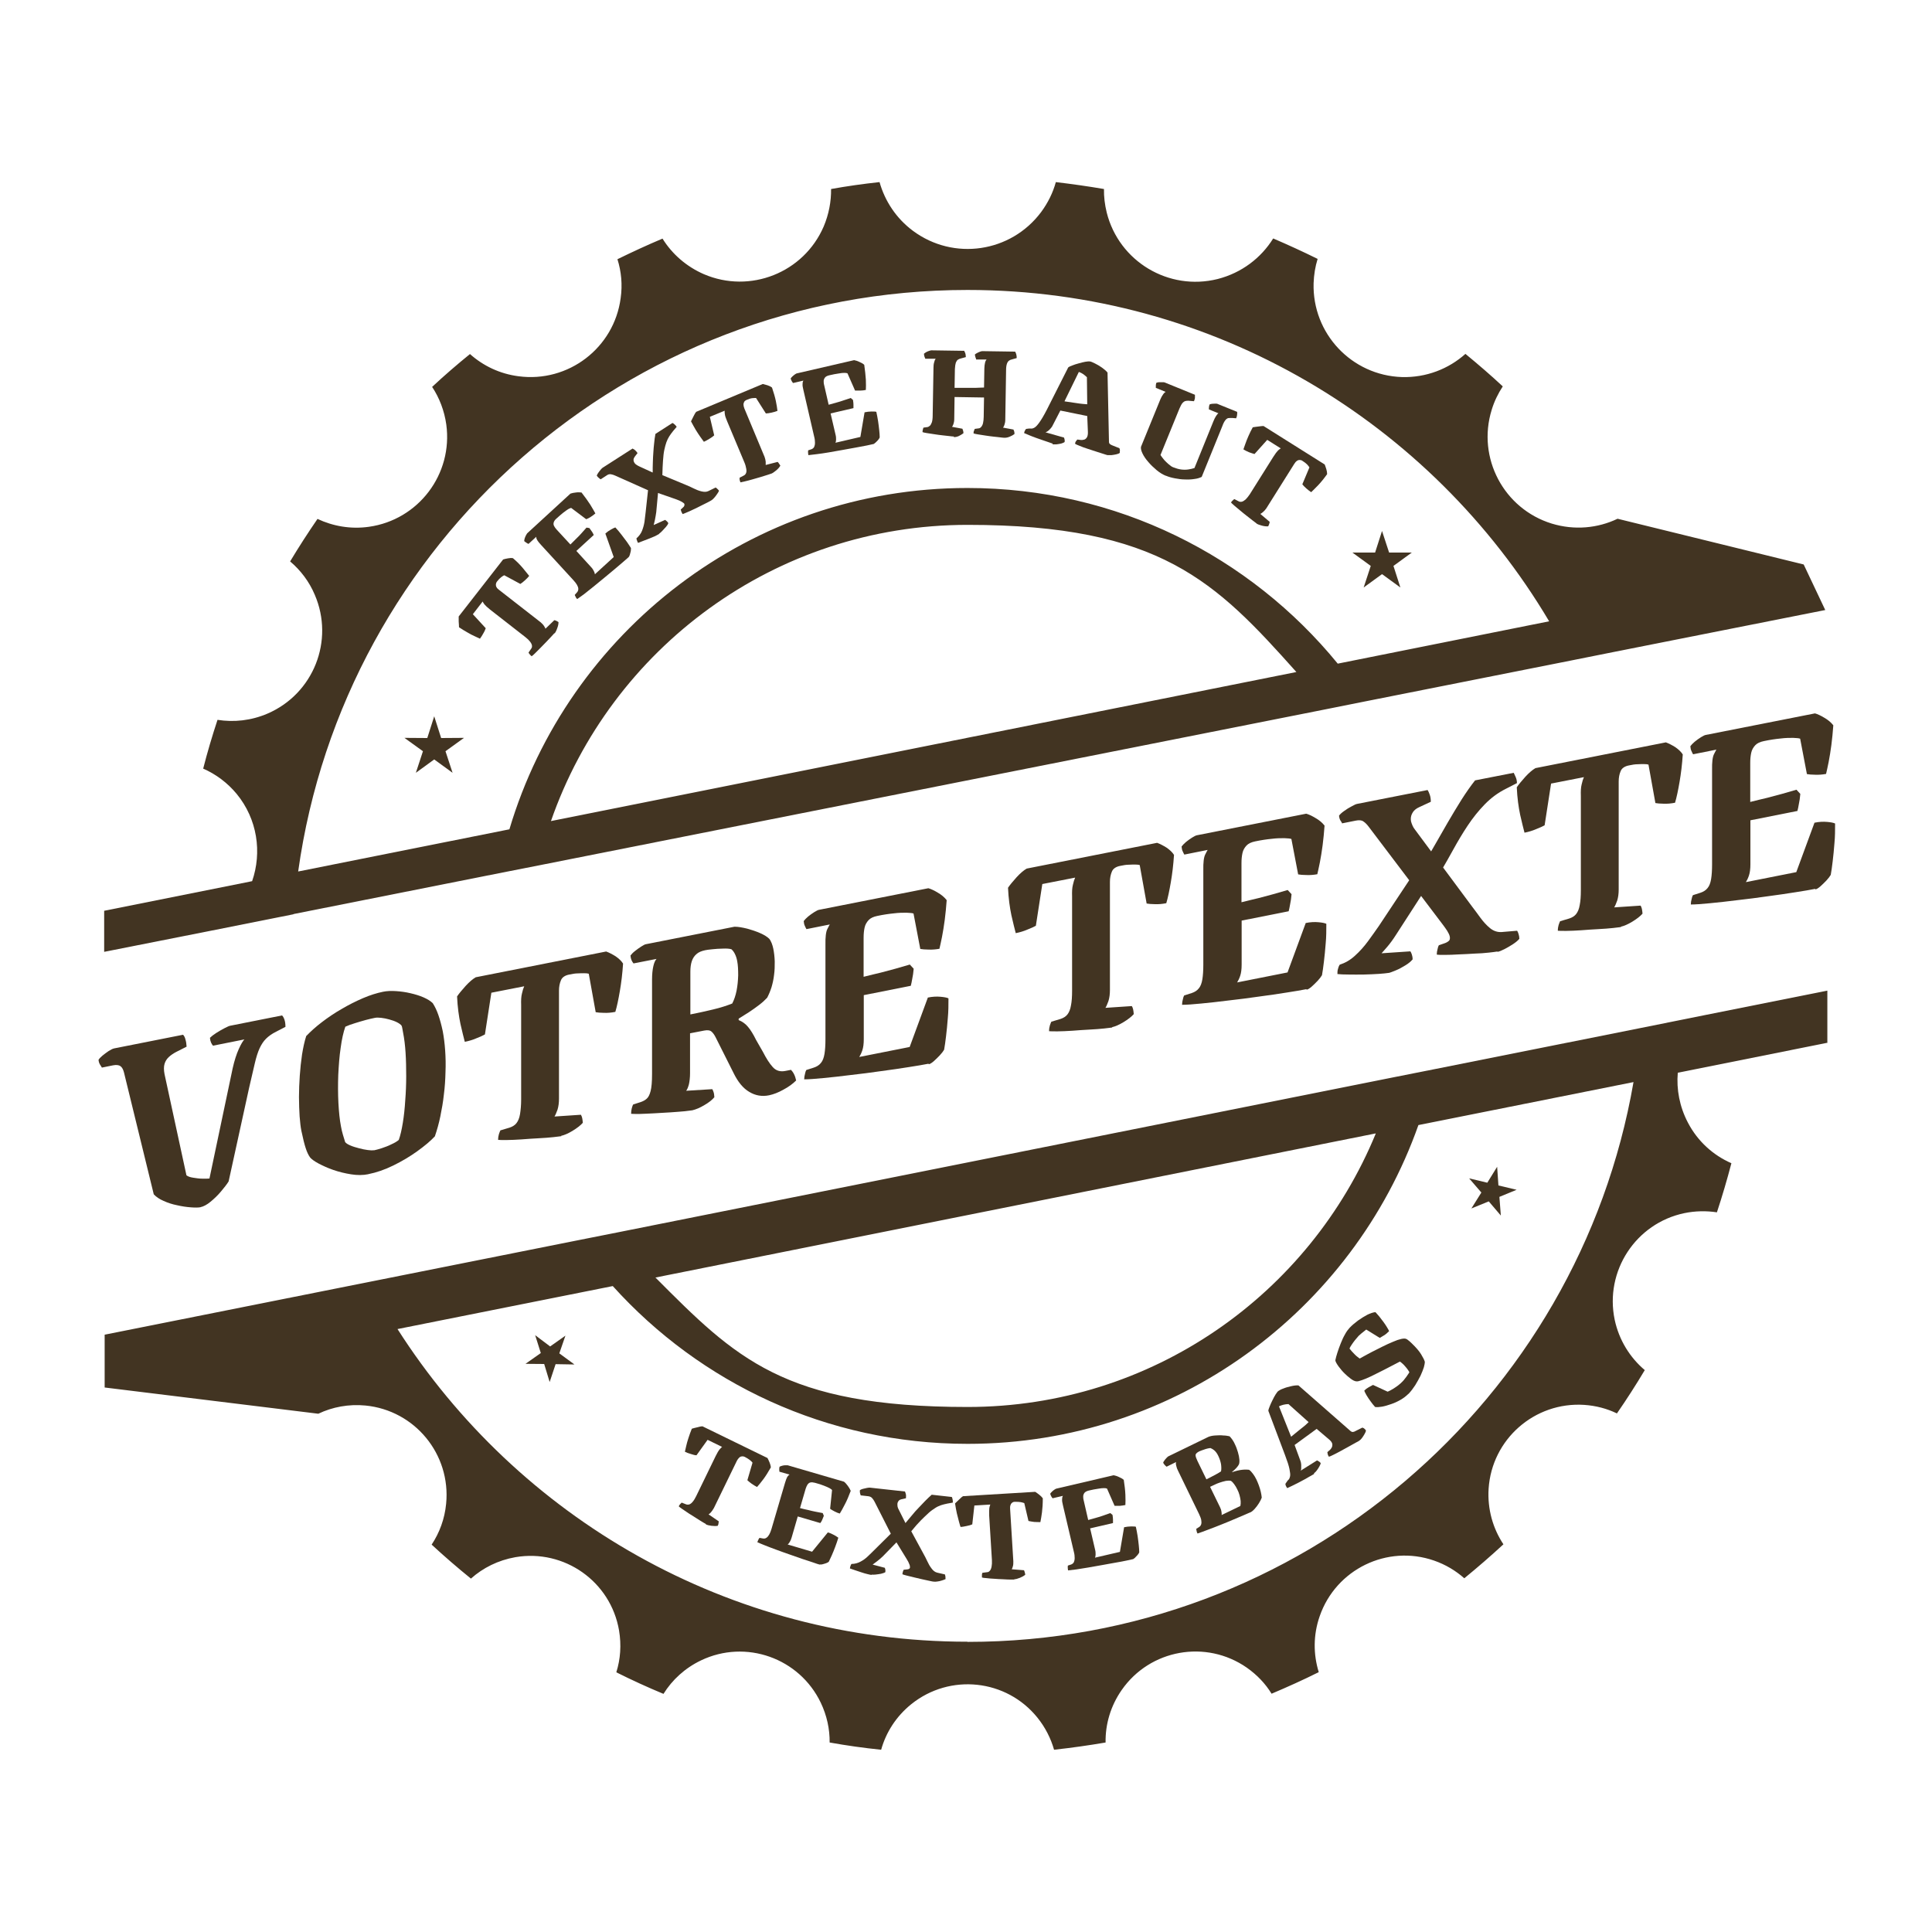 <svg viewBox="0 0 1200 1200" version="1.1" xmlns="http://www.w3.org/2000/svg">
  <defs>
    <style>
      .color {
        fill: #423422;
      }
    </style>
  </defs>
  <g class="color">
    <g id="Calque_1">
      <g>
        <path d="M1135,648v-32.7l-75.1,15-40.8,8.2-128.2,25.6-24.7,4.9-483.3,96.6-24.7,4.9-128.3,25.6-30.1,6-134.8,26.9v32.8l132.7,16.3s0,0,0,0c8.8-4.2,18.9-6.1,29.3-5.1,30.7,3,53.1,30.3,50.1,61-.9,9.4-4.1,18-9,25.4,7.9,7.3,16,14.3,24.4,21.1,7.5-6.7,16.9-11.4,27.6-13.3,30.4-5.2,59.2,15.1,64.4,45.5,1.5,9,.9,17.8-1.7,26,9.6,4.8,19.4,9.3,29.3,13.4,5.4-8.7,13.3-16,23.3-20.8,27.8-13.3,61.1-1.5,74.4,26.3,3.8,8,5.6,16.4,5.5,24.7,10.6,1.9,21.2,3.4,32,4.5,3-10.8,9.3-20.7,18.7-28.3,24-19.3,59.1-15.6,78.4,8.4,4.9,6.1,8.3,12.9,10.3,19.9,10.8-1.2,21.5-2.7,32-4.5-.2-11.3,3.1-22.7,10-32.6,17.6-25.3,52.4-31.5,77.7-13.9,6.4,4.5,11.6,10,15.4,16.2,9.9-4.2,19.7-8.6,29.3-13.4-3.4-11-3.5-23.1.6-34.8,10.1-29.1,41.9-44.6,71-34.5,7.2,2.5,13.5,6.3,18.8,11,8.3-6.8,16.4-13.8,24.3-21.1-6.5-9.8-10-21.8-9.2-34.5,2-30.8,28.6-54.1,59.4-52.1,7.3.5,14.1,2.3,20.3,5.3,6.1-8.8,11.8-17.7,17.3-26.9-9.2-7.8-16-18.6-18.7-31.3-6.3-30.2,13.1-59.9,43.3-66.2,6.8-1.4,13.7-1.5,20.2-.5,3.3-10,6.3-20.2,9-30.5-11.2-4.9-20.9-13.5-27-25.2-5.2-9.9-7.2-20.7-6.3-31l92.8-18.6ZM854.5,704.1c-41,99.7-139,169.8-253.5,169.8s-144.3-30.7-193.9-80.4l447.3-89.5ZM601,1019.7c-148.8,0-279.5-77.4-354.1-194.2l133.7-26.7c54.3,60.2,132.9,98,220.4,98,129.3,0,239.2-82.7,280-198l133.6-26.7c-34.2,197.5-206.4,347.7-413.6,347.7Z"></path>
        <path d="M182.5,567.7l127.3-25.3,24.4-4.8,489.5-97.1,24.5-4.9,127.4-25.3,27.5-5.5,130.6-25.9-13.4-28.3-115.6-28.4h0s0,0,0,0c-12.3,5.9-26.8,7.3-40.9,3-29.8-9.2-46.5-40.8-37.3-70.6,1.6-5.3,4-10.2,6.9-14.6-7.5-7-15.3-13.7-23.2-20.2-10.4,9.3-24.3,14.8-39.4,14.4-31.3-1-55.8-27.1-54.9-58.3.2-5.3,1-10.3,2.5-15.1-9.1-4.5-18.3-8.7-27.6-12.7-7.5,12.1-19.6,21.4-34.5,25.2-30.4,7.6-61.3-10.9-68.9-41.3-1.2-4.9-1.8-9.8-1.7-14.6-9.9-1.7-19.9-3.1-29.9-4.3h0c-1.8,6.6-4.9,12.9-9.2,18.7-18.8,25.1-54.3,30.3-79.5,11.6-10.5-7.8-17.5-18.6-20.8-30.3-10.1,1.1-20.2,2.5-30.1,4.3.1,7.8-1.4,15.7-4.6,23.3-12.4,28.7-45.7,41.9-74.4,29.6-11-4.8-19.8-12.6-25.7-22.1-9.5,4-18.8,8.3-28,12.8,2.4,7.6,3.2,15.8,2,24.2-4.1,30.9-32.5,52.6-63.4,48.5-11.7-1.5-22-6.5-30.2-13.8-8,6.5-15.9,13.3-23.5,20.4,4.5,6.8,7.6,14.8,8.8,23.4,4.2,30.8-17.3,59.2-48.1,63.5-11.3,1.6-22.3-.4-31.9-4.9-5.9,8.6-11.6,17.4-17,26.4,6.4,5.4,11.8,12.4,15.3,20.7,12.3,28.5-.8,61.5-29.3,73.8-10.2,4.4-20.9,5.5-31.1,3.9-3.3,10-6.3,20.1-8.9,30.3,7.8,3.4,15,8.7,20.8,15.7,12.9,15.7,15.8,36.3,9.6,54.2l-91.9,18.4v25.5l65.2-12.9,52.2-10.4ZM342.2,510c37.2-107.1,139-184,258.8-184s154.1,35.3,204.2,91.4l-463.1,92.6ZM601,180.1c153.7,0,288.1,82.6,361.2,205.8l-131.3,26.3c-54.4-66.6-137.2-109.1-230-109.1h0c-134.5,0-248,89.4-284.5,212l-131.2,26.2c28.5-204.1,203.8-361.2,415.7-361.2Z"></path>
        <polygon points="274 458.4 269.7 444.9 265.4 458.4 251.2 458.3 262.7 466.6 258.3 480 269.7 471.7 281.1 480 276.7 466.6 288.2 458.3 274 458.4"></polygon>
        <polygon points="847 364.9 858.4 356.6 869.8 364.9 865.5 351.5 876.9 343.2 862.8 343.2 858.4 329.8 854.1 343.2 840 343.2 851.4 351.5 847 364.9"></polygon>
        <polygon points="913.9 750.6 924.7 746.2 932.2 755 931.3 743.4 942 739 930.7 736.3 929.9 724.7 923.8 734.6 912.5 731.9 920.1 740.7 913.9 750.6"></polygon>
        <polygon points="351.2 829.6 341.7 836.3 332.4 829.3 335.9 840.4 326.4 847.1 338 847.2 341.4 858.4 345.1 847.3 356.8 847.5 347.4 840.6 351.2 829.6"></polygon>
      </g>
      <g>
        <path d="M124.7,749.8c-1.5.3-3.6.3-6.2.1-2.7-.2-5.5-.6-8.5-1.3-3-.6-5.8-1.5-8.4-2.7-2.6-1.1-4.6-2.5-6.1-4.1l-18.5-75.7c-.5-1.9-1.2-3.2-2.2-3.9-1-.7-2.5-.9-4.6-.5l-6.9,1.4c-.3-.5-.7-1.1-1.2-1.9-.5-.8-.8-1.8-.9-2.9.4-.7,1.2-1.6,2.4-2.6,1.2-1,2.6-2,3.9-2.9,1.4-.9,2.5-1.4,3.3-1.6l42.9-8.5c.7.7,1.2,1.7,1.5,3,.4,1.3.6,2.7.7,4.4l-6.5,3.3c-1.7.9-3.2,1.9-4.5,3.1-1.3,1.2-2.2,2.6-2.7,4.3-.5,1.7-.5,3.8,0,6.4l13.6,62.8c.9.7,2.2,1.2,4.2,1.5,1.9.3,3.9.6,5.9.6,2,0,3.4,0,4.2-.1l14.4-68.4c1.1-4.9,2.4-8.9,3.8-12,1.4-3.1,2.6-5.1,3.5-6l-19.5,3.9c-.4-.4-.8-1.1-1.2-1.9-.4-.9-.6-1.8-.7-3,.9-.9,2.2-1.9,3.9-3,1.7-1.1,3.5-2.1,5.2-3,1.7-.9,2.9-1.4,3.5-1.5l32.2-6.4c.6.6,1.1,1.5,1.5,2.7.4,1.2.6,2.7.6,4.4l-5.8,3c-2.6,1.3-4.7,2.8-6.3,4.4-1.6,1.6-2.9,3.6-4,6-1.1,2.4-2.1,5.6-3,9.5-.9,3.9-2.1,8.9-3.5,15.1l-12.7,58c-1.1,1.8-2.7,3.8-4.7,6.2-2,2.4-4.2,4.5-6.5,6.4-2.3,1.9-4.4,3-6.3,3.4Z"></path>
        <path d="M228.9,729.3c-3.4.7-7,.7-10.8.1s-7.5-1.5-11-2.7c-3.5-1.2-6.5-2.6-9.2-4-2.6-1.4-4.4-2.7-5.3-3.8-1-1.4-1.9-3.2-2.7-5.7-.8-2.4-1.7-6-2.7-10.8-.5-2.4-.8-5.4-1.1-9-.2-3.6-.4-7.6-.4-12,0-4.4.2-8.8.5-13.3.3-4.5.8-8.9,1.4-13.1.7-4.3,1.5-8.1,2.6-11.5,2.7-2.8,5.9-5.7,9.7-8.6,3.8-2.9,7.9-5.7,12.3-8.2,4.4-2.6,8.8-4.8,13.2-6.7,4.4-1.9,8.6-3.2,12.5-4,2.4-.5,5.1-.6,8.1-.4s6,.6,8.9,1.3c3,.7,5.7,1.5,8.2,2.6,2.5,1.1,4.4,2.3,5.7,3.6,1.3,2,2.5,4.5,3.5,7.4,1,2.9,1.9,6.2,2.7,10,.7,3.7,1.2,7.7,1.5,12,.3,4.3.4,8.8.2,13.4-.1,4.6-.4,9.3-1,13.9-.5,4.7-1.3,9.2-2.2,13.6-.9,4.4-2.1,8.6-3.4,12.4-2.7,2.9-6.4,6-11,9.3-4.6,3.3-9.5,6.2-14.8,8.8-5.3,2.6-10.5,4.4-15.6,5.4ZM232.2,714.5c1.2-.2,2.8-.7,4.8-1.3,2-.7,4.1-1.4,6-2.4,2-.9,3.6-1.8,4.7-2.8,1-2.8,1.8-6.3,2.5-10.6.7-4.3,1.2-8.9,1.5-13.9.4-5,.6-10,.6-15.1,0-5.1-.1-10-.4-14.6-.3-4.6-.8-8.7-1.5-12.2-.2-1.1-.4-2-.5-2.8-.1-.7-.3-1.4-.5-1.8-.6-.7-1.5-1.4-2.9-2.1-1.4-.7-2.9-1.2-4.7-1.7-1.7-.5-3.4-.8-5-1-1.6-.2-2.9-.2-3.9,0-1.5.3-3.4.7-5.6,1.3-2.3.6-4.5,1.3-6.8,2-2.3.7-4.3,1.4-6,2.2-1.2,3.4-2.2,7.8-2.9,13.1-.8,5.3-1.2,11-1.5,16.9-.2,6-.2,11.8.1,17.4.3,5.6.8,10.5,1.6,14.6.3,1.7.7,3.4,1.2,5.1.5,1.7,1,3.2,1.4,4.6.6.7,1.6,1.4,3.3,2.1,1.6.7,3.4,1.2,5.3,1.7,1.9.5,3.7.9,5.4,1.1,1.7.2,2.9.3,3.6.1Z"></path>
        <path d="M348.7,705.7c-.7.1-2.4.3-5,.6-2.6.3-5.7.5-9.2.7-3.5.2-7,.4-10.5.7-3.5.2-6.6.4-9.3.4-2.7,0-4.4,0-5.3-.1,0-1.5.2-2.6.5-3.6.3-.9.6-1.7.9-2.3l5.7-1.7c1.8-.6,3.3-1.5,4.3-2.8,1-1.3,1.8-3.1,2.2-5.6s.7-5.5.7-9.2v-58.5c-.1-2.9,0-5.3.5-7.2.4-1.9.9-3.4,1.4-4.5l-20.4,4-4,25.9c-1.2.7-3,1.5-5.3,2.4-2.3,1-4.7,1.7-7.2,2.2-.7-2.6-1.6-6.3-2.7-11.1-1-4.8-1.8-10.4-2.1-17.1,1.2-1.8,3-3.9,5.3-6.5,2.3-2.5,4.4-4.3,6.3-5.4l81-16c1.9.7,3.8,1.7,5.9,3,2,1.4,3.6,2.9,4.6,4.5-.4,6.2-1.1,11.9-2,17.1-.9,5.2-1.8,9.6-2.8,12.9-2.5.5-4.8.7-7.1.6-2.2,0-3.9-.2-5.1-.4l-4.3-23.9c-.7-.2-1.6-.3-2.8-.3-1.2,0-2.6,0-4.1.1-1.5,0-3.2.3-5.1.7-2.8.5-4.6,1.8-5.3,3.6-.8,1.9-1.2,4-1.2,6.4v67.1c0,2.6-.3,4.8-.9,6.8-.7,1.9-1.3,3.4-1.9,4.3l16.4-1.1c.3.5.6,1.1.8,2,.2.9.3,1.9.4,3-1.4,1.6-3.6,3.3-6.4,5-2.8,1.7-5.2,2.7-7.1,3.1Z"></path>
        <path d="M430.2,689.6c-.7.1-2.3.3-4.8.6-2.5.2-5.5.5-8.9.7s-6.8.4-10.2.6c-3.4.2-6.4.3-9.1.4-2.6,0-4.4,0-5.2-.1,0-1.1.1-2.3.4-3.4.3-1.1.6-2,.9-2.4l4.7-1.5c1.4-.5,2.6-1.1,3.6-2,1.1-.9,1.9-2.5,2.5-4.8.6-2.3.9-5.9.9-10.6v-58.7c0-3.3.3-6.1.8-8.3.5-2.2,1.2-3.7,2-4.5l-14.3,2.8c-.4-.4-.8-1.1-1.2-1.9-.4-.9-.6-1.8-.7-3,.6-.8,1.5-1.8,2.8-2.8,1.3-1,2.6-2,3.9-2.8,1.3-.8,2.2-1.3,2.7-1.4l55.2-10.9c2.4,0,5,.5,7.9,1.2,2.9.8,5.6,1.7,8.1,2.8,2.5,1.1,4.4,2.3,5.6,3.5.6.7,1,1.6,1.5,2.7.4,1.1.8,2.3,1,3.4.5,2.5.8,5.1.9,7.9,0,2.8,0,5.5-.4,8.3-.3,2.8-.9,5.4-1.6,7.8-.8,2.5-1.7,4.6-2.7,6.5-1.3,1.4-2.9,2.9-5,4.5-2.1,1.6-4.2,3.1-6.5,4.6-2.3,1.5-4.4,2.8-6.2,3.9v.9c2.3.9,4.2,2.3,5.8,4.2,1.6,1.9,3.3,4.6,5,8.1l4.3,7.5c2,3.9,4,7.1,6,9.3,2,2.3,4.6,3.1,7.8,2.5l3.6-.7c.6.6,1.3,1.5,1.9,2.7.6,1.2,1,2.5,1.3,3.9-2.1,2.1-4.7,4-7.9,5.7-3.2,1.8-6.1,2.9-8.9,3.5-4.4.9-8.5.2-12.3-2.1-3.8-2.2-7.1-6.2-9.9-12l-11-21.9c-.7-1.4-1.5-2.6-2.5-3.5-1-.9-2.5-1.1-4.6-.7l-8.8,1.7v24.7c0,2.9-.3,5.2-.7,7-.5,1.8-1,3.1-1.7,4l16.2-1c.3.5.6,1.1.8,1.8.3.8.4,1.8.5,3.2-1.3,1.6-3.4,3.3-6.2,4.9-2.8,1.7-5.3,2.7-7.4,3.2ZM428.7,630.1c4.8-.9,9.5-2,14.2-3.1,4.7-1.1,8.6-2.4,11.9-3.7,1.2-2.3,2.1-5,2.7-8,.6-3.1.9-6.2,1-9.5,0-3.3-.1-6.2-.6-8.8-.3-1.7-.8-3.2-1.4-4.4-.6-1.3-1.4-2.3-2.2-3-1.3-.4-3.1-.5-5.3-.4-2.3,0-4.4.2-6.5.4-2.1.2-3.6.4-4.5.6-2.3.5-4.1,1.2-5.4,2.4-1.3,1.1-2.3,2.6-2.9,4.4-.6,1.8-.9,3.9-.9,6.5v26.8Z"></path>
        <path d="M576.7,660.7c-3,.6-7.1,1.3-12.3,2.1-5.2.8-10.9,1.7-17.2,2.5-6.2.9-12.4,1.7-18.7,2.4-6.2.8-11.9,1.4-17,1.9-5.1.5-9.1.8-12,.8,0-1.2.2-2.3.5-3.4.2-1.1.5-1.9.8-2.4l4.7-1.5c1.8-.6,3.3-1.5,4.4-2.9,1.1-1.3,1.8-3.2,2.2-5.6.4-2.4.6-5.5.6-9.2v-58.5c-.1-4.8.3-8.2,1.2-9.9.9-1.8,1.4-2.7,1.5-2.8l-14.5,2.9c-.3-.6-.7-1.2-1-2-.4-.8-.6-1.7-.7-3,.6-.8,1.5-1.8,2.7-2.8,1.2-1,2.5-1.9,3.9-2.8,1.3-.8,2.3-1.3,2.9-1.4l67.9-13.4c1.5.4,3.5,1.3,5.8,2.7,2.3,1.3,4.2,2.9,5.6,4.7-.3,4.2-.7,8.3-1.2,12.2-.5,3.9-1.1,7.4-1.7,10.6-.6,3.1-1.2,5.6-1.6,7.4-2.2.4-4.4.6-6.7.5-2.3,0-4-.2-5.2-.4l-4.2-22c-.8-.3-2.2-.4-4.4-.5-2.1,0-4.7,0-7.8.4-3.1.3-6.5.8-10.3,1.6-2.4.5-4.2,1.3-5.4,2.6-1.2,1.3-2.1,2.8-2.5,4.7-.4,1.8-.6,3.9-.6,6.2v24.3c4.1-1,7.6-1.9,10.7-2.6,3.1-.8,6.1-1.6,9-2.4,2.9-.8,5.9-1.7,9-2.6l2.4,2.6c-.2,2.4-.5,4.5-.9,6.3-.3,1.8-.6,3.2-.9,4.3l-29.2,5.8v27.3c0,2.9-.3,5.2-.9,7-.6,1.8-1.3,3.1-1.9,4.1l31.3-6.2,11.3-30.7c2.9-.6,5.5-.7,7.8-.5,2.3.2,4,.5,5,1,0,4,0,8.1-.4,12.2-.3,4.1-.7,7.9-1.1,11.3-.4,3.4-.8,6.2-1.2,8.4-.5.9-1.4,2.1-2.7,3.5-1.3,1.4-2.6,2.6-3.8,3.7-1.3,1.1-2.3,1.7-3,1.8Z"></path>
        <path d="M690.9,638.2c-.7.1-2.4.3-5,.6-2.6.3-5.7.5-9.2.7-3.5.2-7,.4-10.5.7-3.5.2-6.6.4-9.3.4-2.7,0-4.4,0-5.3-.1,0-1.5.2-2.6.5-3.6.3-.9.6-1.7.9-2.3l5.7-1.7c1.8-.6,3.3-1.5,4.3-2.8,1-1.3,1.8-3.1,2.2-5.6.5-2.4.7-5.5.7-9.2v-58.5c-.1-2.9,0-5.3.5-7.2.4-1.9.9-3.4,1.4-4.5l-20.4,4-4,25.9c-1.2.7-3,1.5-5.3,2.4-2.3,1-4.7,1.7-7.2,2.2-.7-2.6-1.6-6.3-2.7-11.1-1-4.8-1.8-10.4-2.1-17.1,1.2-1.8,3-3.9,5.3-6.5,2.3-2.5,4.4-4.3,6.3-5.4l81-16c1.9.7,3.8,1.7,5.9,3,2,1.4,3.6,2.9,4.6,4.5-.4,6.2-1.1,11.9-2,17.1-.9,5.2-1.8,9.6-2.8,12.9-2.5.5-4.8.7-7.1.6-2.2,0-3.9-.2-5.1-.4l-4.3-23.9c-.7-.2-1.6-.3-2.8-.3-1.2,0-2.6,0-4.1.1-1.5,0-3.2.3-5.1.7-2.8.5-4.6,1.8-5.3,3.6-.8,1.9-1.2,4-1.2,6.4v67.1c0,2.6-.3,4.8-.9,6.8-.7,1.9-1.3,3.4-1.9,4.3l16.4-1.1c.3.5.6,1.1.8,2,.2.9.3,1.9.4,3-1.4,1.6-3.6,3.3-6.4,5-2.8,1.7-5.2,2.7-7.1,3.1Z"></path>
        <path d="M811.4,614.4c-3,.6-7.1,1.3-12.3,2.1-5.2.8-10.9,1.7-17.2,2.5-6.2.9-12.4,1.7-18.7,2.4-6.2.8-11.9,1.4-17,1.9-5.1.5-9.1.8-12,.8,0-1.2.2-2.3.5-3.4.2-1.1.5-1.9.8-2.4l4.7-1.5c1.8-.6,3.3-1.5,4.4-2.9,1.1-1.3,1.8-3.2,2.2-5.6.4-2.4.6-5.5.6-9.2v-58.5c-.1-4.8.3-8.2,1.2-9.9.9-1.8,1.4-2.7,1.5-2.8l-14.5,2.9c-.3-.6-.7-1.2-1-2-.4-.8-.6-1.7-.7-3,.6-.8,1.5-1.8,2.7-2.8,1.2-1,2.5-1.9,3.9-2.8,1.3-.8,2.3-1.3,2.9-1.4l67.9-13.4c1.5.4,3.5,1.3,5.8,2.7,2.3,1.3,4.2,2.9,5.6,4.7-.3,4.2-.7,8.3-1.2,12.2-.5,3.9-1.1,7.4-1.7,10.6-.6,3.1-1.2,5.6-1.6,7.4-2.2.4-4.4.6-6.7.5-2.3,0-4-.2-5.2-.4l-4.2-22c-.8-.3-2.2-.4-4.4-.5-2.1,0-4.7,0-7.8.4-3.1.3-6.5.8-10.3,1.6-2.4.5-4.2,1.3-5.4,2.6-1.2,1.3-2.1,2.8-2.5,4.7-.4,1.8-.6,3.9-.6,6.2v24.3c4.1-1,7.6-1.9,10.7-2.6,3.1-.8,6.1-1.6,9-2.4,2.9-.8,5.9-1.7,9-2.6l2.4,2.6c-.2,2.4-.5,4.5-.9,6.3-.3,1.8-.6,3.2-.9,4.3l-29.2,5.8v27.3c0,2.9-.3,5.2-.9,7-.6,1.8-1.3,3.1-1.9,4.1l31.3-6.2,11.3-30.7c2.9-.6,5.5-.7,7.8-.5,2.3.2,4,.5,5,1,0,4,0,8.1-.4,12.2-.3,4.1-.7,7.9-1.1,11.3-.4,3.4-.8,6.2-1.2,8.4-.5.9-1.4,2.1-2.7,3.5-1.3,1.4-2.6,2.6-3.8,3.7-1.3,1.1-2.3,1.7-3,1.8Z"></path>
        <path d="M862.4,604.3c-1.2.2-3.2.4-6,.6-2.8.2-5.9.3-9.2.4-3.3,0-6.5.1-9.5,0-3,0-5.3-.1-7-.3,0-1.1,0-2.1.3-3,.2-.9.5-1.8,1.1-2.8,3.4-1.1,6.6-2.9,9.5-5.6,2.9-2.6,5.6-5.6,8.1-9,2.4-3.3,4.7-6.5,6.7-9.4l20.9-31.5,8.4,8.1-18.6,28.8c-1.9,3-3.7,5.4-5.3,7.3-1.6,1.9-2.9,3.3-3.7,4.2l17.9-1.2c.3.4.6,1,.9,1.9.3.9.5,1.9.5,3.1-1,1.2-2.5,2.5-4.5,3.7-2,1.2-3.9,2.3-5.9,3.1-2,.8-3.4,1.4-4.4,1.6ZM930,591c-1,.2-2.8.4-5.4.7-2.6.3-5.5.5-8.8.6-3.3.2-6.5.4-9.8.5-3.3.2-6.1.3-8.6.3-2.5,0-4.1,0-5-.2,0-1.2.2-2.3.5-3.4.2-1.1.5-1.9.8-2.4l3.5-1.2c1.2-.4,2-.9,2.7-1.5.6-.5.8-1.4.6-2.6-.2-1.1-.8-2.3-1.6-3.6-.9-1.3-1.7-2.6-2.6-3.7l-46.1-60.9c-1.1-1.5-2.3-2.7-3.4-3.4-1.1-.8-2.7-.9-4.7-.5l-8.5,1.7c-.2-.5-.5-1.1-1-1.7-.4-.7-.8-1.7-.9-3.1.6-.8,1.6-1.8,3.2-2.9,1.5-1.1,3.1-2.1,4.7-2.9,1.6-.9,2.7-1.4,3.4-1.5l43.7-8.6c.4.6.9,1.6,1.3,2.8.5,1.3.7,2.8.7,4.5l-7.1,3.3c-2.1.9-3.6,2.2-4.4,3.8-.9,1.6-1.1,3.3-.8,5,.2.8.5,1.7.9,2.6.4.9.9,1.8,1.5,2.5l35.7,48.1c1.4,1.8,3,4,4.9,6.6,1.9,2.6,3.9,4.8,6.1,6.6,2.2,1.8,4.7,2.6,7.3,2.4l9.5-.8c.3.4.6,1,.9,2,.3,1,.5,2,.5,3-.8,1-2.1,2.1-3.9,3.3-1.8,1.2-3.6,2.2-5.3,3.1-1.8.9-3.2,1.5-4.3,1.7ZM895.2,541l-8.7-8.2c1.3-2.1,3.1-5.1,5.3-9,2.2-3.9,4.7-8.2,7.4-12.9,2.7-4.7,5.6-9.4,8.5-14.1,3-4.7,5.8-8.7,8.5-12.1l24-4.7c.3.7.7,1.5,1.2,2.6.5,1.1.8,2.4.8,3.8l-7,3.6c-4.8,2.4-9.1,5.6-13,9.6-3.9,4-7.4,8.4-10.6,13.2-3.2,4.8-6.1,9.7-8.8,14.6-2.7,4.9-5.3,9.5-7.8,13.7Z"></path>
        <path d="M1006.9,575.8c-.7.1-2.4.3-5,.6-2.6.3-5.7.5-9.2.7-3.5.2-7,.4-10.5.7-3.5.2-6.6.4-9.3.4-2.7,0-4.4,0-5.3-.1,0-1.5.2-2.6.5-3.6.3-.9.6-1.7.9-2.3l5.7-1.7c1.8-.6,3.3-1.5,4.3-2.8,1-1.3,1.8-3.1,2.2-5.6.5-2.4.7-5.5.7-9.2v-58.5c-.1-2.9,0-5.3.5-7.2.4-1.9.9-3.4,1.4-4.5l-20.4,4-4,25.9c-1.2.7-3,1.5-5.3,2.4-2.3,1-4.7,1.7-7.2,2.2-.7-2.6-1.6-6.3-2.7-11.1-1-4.8-1.8-10.4-2.1-17.1,1.2-1.8,3-3.9,5.3-6.5,2.3-2.5,4.4-4.3,6.3-5.4l81-16c1.9.7,3.8,1.7,5.9,3,2,1.4,3.6,2.9,4.6,4.5-.4,6.2-1.1,11.9-2,17.1-.9,5.2-1.8,9.6-2.8,12.9-2.5.5-4.8.7-7.1.6-2.2,0-3.9-.2-5.1-.4l-4.3-23.9c-.7-.2-1.6-.3-2.8-.3-1.2,0-2.6,0-4.1.1-1.5,0-3.2.3-5.1.7-2.8.5-4.6,1.8-5.3,3.6-.8,1.9-1.2,4-1.2,6.4v67.1c0,2.6-.3,4.8-.9,6.8-.7,1.9-1.3,3.4-1.9,4.3l16.4-1.1c.3.5.6,1.1.8,2,.2.9.3,1.9.4,3-1.4,1.6-3.6,3.3-6.4,5-2.8,1.7-5.2,2.7-7.1,3.1Z"></path>
        <path d="M1127.4,552.1c-3,.6-7.1,1.3-12.3,2.1-5.2.8-10.9,1.7-17.2,2.5-6.2.9-12.4,1.7-18.7,2.4-6.2.8-11.9,1.4-17,1.9-5.1.5-9.1.8-12,.8,0-1.2.2-2.3.5-3.4.2-1.1.5-1.9.8-2.4l4.7-1.5c1.8-.6,3.3-1.5,4.4-2.9,1.1-1.3,1.8-3.2,2.2-5.6.4-2.4.6-5.5.6-9.2v-58.5c-.1-4.8.3-8.2,1.2-9.9.9-1.8,1.4-2.7,1.5-2.8l-14.5,2.9c-.3-.6-.7-1.2-1-2-.4-.8-.6-1.7-.7-3,.6-.8,1.5-1.8,2.7-2.8,1.2-1,2.5-1.9,3.9-2.8,1.3-.8,2.3-1.3,2.9-1.4l67.9-13.4c1.5.4,3.5,1.3,5.8,2.7,2.3,1.3,4.2,2.9,5.6,4.7-.3,4.2-.7,8.3-1.2,12.2-.5,3.9-1.1,7.4-1.7,10.6-.6,3.1-1.2,5.6-1.6,7.4-2.2.4-4.4.6-6.7.5-2.3,0-4-.2-5.2-.4l-4.2-22c-.8-.3-2.2-.4-4.4-.5-2.1,0-4.7,0-7.8.4-3.1.3-6.5.8-10.3,1.6-2.4.5-4.2,1.3-5.4,2.6-1.2,1.3-2.1,2.8-2.5,4.7-.4,1.8-.6,3.9-.6,6.2v24.3c4.1-1,7.6-1.9,10.7-2.6,3.1-.8,6.1-1.6,9-2.4,2.9-.8,5.9-1.7,9-2.6l2.4,2.6c-.2,2.4-.5,4.5-.9,6.3-.3,1.8-.6,3.2-.9,4.3l-29.2,5.8v27.3c0,2.9-.3,5.2-.9,7-.6,1.8-1.3,3.1-1.9,4.1l31.3-6.2,11.3-30.7c2.9-.6,5.5-.7,7.8-.5,2.3.2,4,.5,5,1,0,4,0,8.1-.4,12.2-.3,4.1-.7,7.9-1.1,11.3-.4,3.4-.8,6.2-1.2,8.4-.5.9-1.4,2.1-2.7,3.5-1.3,1.4-2.6,2.6-3.8,3.7-1.3,1.1-2.3,1.7-3,1.8Z"></path>
      </g>
      <g>
        <path d="M344.4,393.2c-.2.3-.8.9-1.7,1.9-.9,1-2,2.1-3.2,3.4-1.2,1.3-2.5,2.6-3.8,3.9-1.3,1.3-2.4,2.4-3.4,3.4-1,1-1.7,1.6-2.1,1.8-.4-.3-.8-.7-1.2-1.2-.4-.4-.6-.8-.7-1.1l1.7-2.5c.4-.5.5-1.2.4-1.9-.1-.7-.5-1.5-1.2-2.4-.7-.9-1.6-1.8-2.9-2.8l-21.8-17c-1.8-1.4-2.9-2.5-3.6-3.3-.6-.8-1-1.4-1.1-1.8l-6.1,7.9,8,8.7c-.3.8-.7,1.9-1.5,3.2-.7,1.3-1.4,2.4-2.1,3.3-.8-.4-1.9-.9-3.2-1.5-1.4-.6-2.9-1.4-4.6-2.4-1.7-1-3.5-2-5.2-3.2,0-1-.1-2.2-.2-3.6,0-1.4,0-2.4,0-3.1l27.6-35.4c.9-.3,1.9-.5,3-.7,1.1-.2,2.1-.3,3.1-.1,2.6,2.2,4.6,4.3,6.2,6.2,1.6,1.9,2.9,3.5,3.9,4.8-.7.9-1.6,1.8-2.7,2.8-1.1,1-2,1.7-2.8,2.2l-10-5.4c-.5.2-1.1.6-1.9,1.2-.8.6-1.7,1.5-2.6,2.7-.4.5-.6,1.1-.7,1.7,0,.6,0,1.2.4,1.8.3.6.9,1.2,1.6,1.7l25.8,20.1c.9.8,1.6,1.5,2.1,2.3.5.8.8,1.3.9,1.7l5.5-5.3c.2,0,.6.2,1,.3.5.2,1,.5,1.6.9,0,1-.2,2.3-.8,3.8-.5,1.5-1.1,2.6-1.6,3.3Z"></path>
        <path d="M390.4,346.1c-.6.5-1.7,1.5-3.2,2.8-1.5,1.3-3.3,2.8-5.4,4.6-2.1,1.7-4.2,3.5-6.5,5.4s-4.5,3.7-6.7,5.5c-2.2,1.8-4.2,3.3-5.9,4.7-1.8,1.3-3.2,2.3-4.2,3-.4-.4-.8-.9-1-1.5-.3-.5-.5-.9-.5-1.1l1.5-1.7c.5-.6.7-1.3.7-2,0-.8-.3-1.6-.8-2.5-.5-.9-1.3-1.9-2.3-3l-20.1-21.9c-1.1-1.2-1.9-2.2-2.3-2.9-.4-.7-.6-1.2-.6-1.6,0-.3,0-.5,0-.5l-4.8,4.4c-.3,0-.7-.3-1.2-.6-.5-.3-1-.7-1.5-1.1,0-.4.1-1,.3-1.7.2-.7.5-1.3.8-1.9.3-.6.6-1,.7-1.2l26.9-24.7c.9-.3,2.1-.6,3.4-.7,1.3-.2,2.5-.1,3.5,0,2.1,2.7,3.9,5.2,5.4,7.5,1.4,2.3,2.5,4.2,3.2,5.5-.8.7-1.7,1.4-2.8,2.1-1.1.7-2,1.2-2.9,1.5l-9.3-7c-.4,0-1,.3-1.8.7-.8.5-1.8,1.2-3.1,2.2-1.2,1-2.7,2.2-4.4,3.8-.9.8-1.4,1.6-1.6,2.4-.2.8-.1,1.5.3,2.2.4.7.9,1.5,1.6,2.2l8.5,9.2c1.4-1.4,2.6-2.6,3.7-3.7,1.1-1,2.1-2.1,3.1-3.2,1-1.1,2-2.3,3.2-3.6l1.8.3c.7,1,1.3,1.8,1.7,2.4.4.6.7,1.3,1,1.9l-10.8,9.9,9.2,10.1c.8.8,1.3,1.7,1.7,2.5.4.8.6,1.5.6,1.9l11.7-10.7-5.2-14.6c1.1-1,2.2-1.8,3.5-2.5,1.2-.7,2.1-1.1,2.7-1.3,1.3,1.4,2.6,2.9,3.8,4.5,1.2,1.6,2.3,3.1,3.4,4.5,1,1.4,1.8,2.7,2.5,3.8,0,.4,0,1-.1,1.9-.2.8-.4,1.6-.6,2.3-.2.7-.5,1.2-.7,1.4Z"></path>
        <path d="M409.3,331.7c-.5.3-1.3.7-2.4,1.3-1.1.5-2.3,1-3.6,1.5-1.3.5-2.6,1-3.9,1.5-1.3.5-2.3.9-3.1,1.2-.3-.5-.5-1-.7-1.6-.2-.6-.3-1-.3-1.2,1.6-1.4,2.8-3,3.5-4.8.7-1.8,1.2-3.6,1.5-5.5.2-1.9.5-3.9.7-5.8l1.5-13.8-20.4-9.1c-.8-.4-1.6-.6-2.5-.8s-1.9,0-2.8.7l-3.7,2.4c-.3-.1-.6-.4-1.1-.8-.5-.4-.9-.8-1.3-1.4,0-.4.3-.9.8-1.7.5-.7,1-1.4,1.6-2.1.6-.7,1-1.1,1.4-1.3l18.4-11.8c.4.2.8.5,1.3.8.5.4,1.1,1,1.8,2l-1.7,2.2c-.5.7-.8,1.3-.8,2,0,.7.2,1.3.6,1.9.2.4.6.8,1.1,1.1.5.4,1.1.7,1.9,1.1l8.3,3.8c0-2.2,0-4.3.1-6.4s.1-4,.3-6c.1-2,.3-3.9.5-5.8.2-1.9.4-3.9.8-5.8l10.6-6.8c.4.2.9.5,1.4,1s.9.9,1.2,1.4l-2.2,2.6c-.9,1.1-1.7,2.2-2.4,3.3-.7,1.1-1.3,2.3-1.8,3.7-.5,1.4-.9,3-1.3,4.8-.4,1.8-.6,4-.8,6.6-.2,2.5-.3,5.5-.4,9l14.9,6.2c1.3.5,2.8,1.2,4.4,2,1.6.8,3.3,1.5,5,1.9,1.7.4,3.1.4,4.3-.2l4.5-2.2c.2.1.5.3.9.7.4.3.8.8,1.2,1.3-.3.7-.7,1.4-1.3,2.2-.5.8-1.1,1.5-1.7,2.2-.6.7-1.1,1.1-1.5,1.4-.4.3-1.2.7-2.5,1.4-1.2.6-2.6,1.3-4.2,2.1-1.6.8-3.1,1.6-4.7,2.3-1.6.8-3,1.4-4.2,1.9-1.2.5-2.1.9-2.5,1-.3-.5-.6-1-.8-1.5-.2-.5-.3-.9-.4-1.3l1.5-1.4c.5-.4.7-.8.8-1.2,0-.4,0-.7,0-.9-.2-.4-.8-.8-1.6-1.3-.8-.5-2-1-3.6-1.6l-11.2-3.9-1.1,11.9c-.2,1.5-.5,3.1-.8,4.7-.4,1.6-.6,2.7-.8,3.3l7.1-3.2c.2.2.5.4.9.7.4.3.7.7,1.1,1.3-.2.7-.7,1.5-1.5,2.4-.8.9-1.6,1.8-2.4,2.6-.8.8-1.4,1.3-1.7,1.5Z"></path>
        <path d="M479.3,294.1c-.3.1-1.1.4-2.4.8-1.3.4-2.8.9-4.5,1.4-1.7.5-3.5,1-5.2,1.5-1.7.5-3.3.9-4.6,1.2-1.3.3-2.2.5-2.7.6-.2-.5-.4-1.1-.5-1.6,0-.6-.1-1,0-1.3l2.7-1.4c.6-.3,1-.8,1.3-1.5.3-.7.3-1.6.1-2.7-.2-1.1-.5-2.4-1.1-3.8l-10.7-25.5c-.9-2.1-1.4-3.6-1.5-4.6-.1-1-.2-1.7-.1-2.1l-9.2,3.8,2.7,11.5c-.6.6-1.6,1.3-2.9,2.1-1.3.8-2.4,1.4-3.5,1.9-.5-.7-1.2-1.7-2.1-2.9-.9-1.2-1.8-2.7-2.9-4.4-1-1.7-2-3.5-3-5.4.4-.9,1-2,1.6-3.2.6-1.3,1.2-2.2,1.6-2.7l41.4-17.3c.9.2,1.9.5,2.9.8,1,.3,2,.8,2.8,1.4,1.1,3.2,1.9,6,2.4,8.4.5,2.4.8,4.4,1,6.1-1,.4-2.3.8-3.7,1.1-1.5.3-2.6.5-3.5.5l-6.1-9.6c-.5,0-1.3,0-2.3.1-1,.1-2.2.5-3.6,1.1-.6.3-1.1.6-1.4,1.1-.3.5-.5,1.1-.5,1.8,0,.7.2,1.4.5,2.3l12.6,30.2c.4,1.1.6,2.1.7,3,0,.9,0,1.6,0,2l7.4-1.9c.2.1.4.4.7.8.3.4.6.9,1,1.5-.5.9-1.3,1.9-2.5,2.9s-2.2,1.7-3.1,2.1Z"></path>
        <path d="M542.5,275.8c-.8.2-2.2.5-4.1.9-2,.4-4.3.8-6.9,1.3-2.6.5-5.4,1-8.3,1.5-2.9.5-5.7,1-8.5,1.5-2.8.5-5.3.8-7.5,1.1-2.2.3-3.9.5-5.1.6-.1-.6-.2-1.2-.2-1.8,0-.6,0-1,.1-1.2l2.1-.7c.7-.3,1.2-.7,1.6-1.4.3-.7.5-1.5.5-2.6,0-1.1-.1-2.3-.5-3.8l-6.7-29c-.4-1.6-.6-2.8-.5-3.7,0-.8.1-1.4.3-1.7.2-.3.2-.4.2-.4l-6.4,1.5c-.2-.2-.5-.6-.8-1.1-.3-.5-.5-1.1-.7-1.7.2-.4.6-.8,1.1-1.3.5-.5,1.1-.9,1.6-1.3.6-.4,1-.6,1.2-.6l35.5-8.2c1,.2,2.1.5,3.3,1.1,1.2.5,2.3,1.1,3,1.8.5,3.4.8,6.5,1,9.2.1,2.7.1,4.9,0,6.4-1,.2-2.2.4-3.4.4-1.3,0-2.3,0-3.3,0l-4.7-10.7c-.4-.2-1-.3-1.9-.3-.9,0-2.2.1-3.7.4-1.6.2-3.5.6-5.7,1.1-1.2.3-2.1.7-2.6,1.3-.5.6-.8,1.3-.9,2.1,0,.8,0,1.7.3,2.7l2.8,12.2c1.9-.5,3.6-1,5-1.4,1.4-.4,2.9-.8,4.2-1.3,1.4-.4,2.9-1,4.5-1.5l1.4,1.2c.2,1.2.3,2.2.3,2.9,0,.7,0,1.5,0,2.2l-14.2,3.3,3.1,13.3c.3,1.1.3,2.1.3,3,0,.9-.2,1.6-.4,1.9l15.5-3.6,2.6-15.3c1.4-.3,2.9-.5,4.3-.5s2.4,0,3,.2c.4,1.9.8,3.8,1.1,5.8.3,2,.5,3.8.7,5.6.2,1.8.3,3.3.3,4.5-.1.4-.5.9-1,1.6-.6.6-1.1,1.2-1.7,1.7-.6.5-1,.8-1.3.9Z"></path>
        <path d="M592.4,271.1c-.4,0-1.2,0-2.4-.2-1.3-.1-2.8-.3-4.5-.5-1.7-.2-3.5-.4-5.2-.7-1.7-.3-3.3-.5-4.6-.7-1.3-.2-2.2-.4-2.7-.6,0-.5,0-1,.2-1.6.1-.6.3-1,.4-1.2l2.2-.3c.6,0,1.2-.4,1.7-.8.5-.4.9-1.2,1.3-2.2.3-1,.5-2.4.5-4.1l.5-29.8c0-1.2.1-2.3.4-3.3.2-1,.5-1.7,1-2.3h-6.5c-.1-.4-.3-.8-.5-1.3-.2-.6-.3-1.2-.3-1.8.3-.3.8-.6,1.4-1,.6-.3,1.2-.6,1.9-.8.6-.2,1.1-.3,1.3-.3l20.4.3c.1.3.3.8.6,1.3.2.6.4,1.5.4,2.6l-3.3.9c-.6.1-1.1.4-1.6.7s-.9.9-1.3,1.8c-.3.9-.5,2.2-.6,4l-.2,11.7c1.9,0,3.8,0,5.7,0,1.9,0,3.6,0,5.3,0,1.7,0,3.1,0,4.4-.1,1.3,0,2.2-.1,2.9-.1l.2-11.8c0-1.4.2-2.5.4-3.5s.6-1.7,1-2.1h-6.5c0-.4-.2-.8-.4-1.3-.2-.6-.3-1.2-.4-1.8.4-.3.8-.7,1.5-1,.6-.3,1.2-.6,1.8-.8s1-.3,1.3-.3l20.4.3c.2.3.5.8.7,1.6.2.7.3,1.5.3,2.4l-3.2.9c-.6.1-1.2.4-1.7.8-.5.4-.9,1-1.2,1.9-.3.9-.5,2.2-.5,3.8l-.5,30.9c0,1.2-.2,2.2-.5,3.1-.3.9-.6,1.5-.9,1.8l6.5,1.2c0,.2.2.5.4,1,.2.5.2,1.1.2,1.8-.8.6-1.7,1.1-2.9,1.6-1.1.5-2.2.7-3.1.7-.4,0-1.2,0-2.5-.2s-2.8-.3-4.5-.5c-1.7-.2-3.4-.4-5.2-.7s-3.2-.5-4.5-.7c-1.3-.2-2.2-.4-2.7-.6,0-.6,0-1.2.3-1.7s.3-.9.4-1.1l2.2-.3c.8,0,1.4-.4,1.9-1,.5-.6.9-1.4,1.1-2.4.2-1,.4-2.3.4-3.8l.2-12-18.3-.3-.2,13.7c0,1.2-.2,2.3-.5,3.1-.3.9-.6,1.4-.9,1.7l6.5,1.2c0,.2.2.6.4,1.2s.2,1.1.2,1.6c-.8.6-1.8,1.2-2.8,1.7-1.1.5-2.1.7-3.1.7Z"></path>
        <path d="M653.9,275.5c-.2,0-.9-.2-1.9-.6-1-.3-2.3-.8-3.8-1.3-1.5-.5-3-1-4.6-1.6-1.6-.6-3-1.1-4.4-1.7-1.3-.5-2.4-1-3.1-1.3.1-.7.3-1.3.6-1.7.2-.5.5-.8.7-.9l1.5-.2c.5,0,1.1-.1,1.7,0,.6,0,1.3-.2,2.1-.7.8-.5,1.8-1.6,3-3.3,1.2-1.7,2.7-4.2,4.5-7.7l13.3-26.3c.5-.4,1.3-.8,2.5-1.2,1.2-.5,2.5-.9,4-1.3,1.5-.4,2.8-.8,4.1-1,1.3-.2,2.3-.3,2.9-.2.7.1,1.8.6,3.2,1.3,1.4.7,2.8,1.5,4.2,2.5,1.4,1,2.6,2,3.5,3.1l.9,43c0,.6.2,1.1.6,1.4.4.3.8.6,1.4.8l4.5,1.8c.1.4.2.7.3,1,0,.2,0,.9-.1,1.9-.5.4-1.2.7-2.2.9-1,.2-2,.4-3,.5-1,0-1.8,0-2.4,0-.2,0-1-.3-2.3-.7-1.3-.4-2.8-.9-4.7-1.5-1.8-.6-3.7-1.2-5.5-1.8-1.9-.6-3.5-1.2-4.9-1.8-1.4-.5-2.4-1-2.8-1.3.1-.7.4-1.4.8-1.8.4-.5.6-.7.6-.8l2.4.3c.5,0,1,0,1.7-.2.7-.1,1.3-.6,1.8-1.3s.8-2,.7-3.7l-.4-9.7-16.7-3.4-4.8,9.3c-.3.7-.8,1.3-1.4,2s-1.2,1.2-1.8,1.6c-.6.4-1,.6-1.3.6l11.6,3.3c0,.2.2.5.3,1.1.1.5.2,1.1,0,1.7-.4.3-1.1.6-2.1.9-1,.2-2,.4-3,.5-1,0-1.8,0-2.4,0ZM661.3,249.3c2.7.4,5,.7,6.8,1,1.9.3,3.4.5,4.6.6,1.2.1,2.1.2,2.6.2l-.2-16.8c-.8-.8-1.6-1.4-2.4-2-.8-.5-1.7-1-2.6-1.3l-8.9,18.2Z"></path>
        <path d="M724.3,295.6c-2-.8-4-2-5.9-3.6-1.9-1.6-3.7-3.3-5.2-5.1-1.6-1.8-2.8-3.6-3.6-5.3-.8-1.7-1.1-3-.9-4.1l12-29.4c.5-1.2,1.1-2.3,1.7-3.1.6-.9,1.2-1.4,1.6-1.6l-6.1-2.5c0-.3,0-.7,0-1.3,0-.6.1-1.2.3-1.8.3-.2.9-.3,1.6-.4.7,0,1.4,0,2.1,0,.7,0,1.1,0,1.4.1l18.9,7.7c0,.4,0,.9,0,1.7,0,.8-.3,1.5-.6,2.3l-3.4-.3c-.7,0-1.3,0-2,.2-.6.2-1.2.6-1.8,1.3-.6.7-1.1,1.8-1.8,3.3l-11.8,28.9c.4.7,1,1.4,1.6,2.2.6.8,1.3,1.6,2.1,2.3.7.7,1.5,1.4,2.2,1.9.7.6,1.3,1,1.9,1.2,1.8.7,3.4,1.2,5,1.4,1.5.2,3,.2,4.4,0s2.7-.5,3.9-.9l11.8-29.1c.5-1.2,1-2.3,1.6-3.2.6-.9,1.1-1.5,1.5-1.7l-5.9-2.4c0-.3-.1-.8,0-1.3,0-.6.2-1.2.4-1.8.4-.2.9-.3,1.6-.4.7,0,1.4-.1,2-.1.6,0,1.1,0,1.4.2l12.1,4.9c.1.4.1,1,0,1.6,0,.7-.2,1.5-.6,2.4l-2.5-.2c-1,0-1.8,0-2.5.1-.6.2-1.2.6-1.8,1.4s-1.2,1.9-1.8,3.6l-12.8,31.5c-1.2.6-2.7,1.1-4.5,1.3-1.8.3-3.8.4-5.8.3-2.1,0-4.2-.3-6.3-.7-2.1-.4-4-.9-5.8-1.7Z"></path>
        <path d="M780.2,324.9c-.3-.2-1-.7-2-1.5-1-.8-2.3-1.8-3.7-2.9-1.4-1.1-2.8-2.2-4.2-3.4-1.4-1.2-2.6-2.2-3.7-3.1-1-.9-1.7-1.5-2-1.9.3-.5.6-.9,1.1-1.3.4-.4.7-.7,1-.8l2.7,1.4c.6.3,1.2.4,2,.2.7-.2,1.5-.7,2.3-1.4.8-.8,1.6-1.8,2.5-3.1l14.7-23.4c1.2-1.9,2.2-3.2,2.9-3.9.8-.7,1.3-1.1,1.7-1.3l-8.4-5.3-7.9,8.8c-.8-.2-2-.6-3.4-1.1-1.4-.6-2.6-1.2-3.5-1.8.3-.8.7-2,1.2-3.4.5-1.4,1.1-3,1.9-4.8s1.7-3.7,2.7-5.5c1-.2,2.2-.3,3.6-.5,1.4-.2,2.4-.3,3.1-.3l38,23.9c.3.9.7,1.8,1,2.9.3,1,.5,2.1.5,3.1-2,2.8-3.8,5-5.5,6.8-1.7,1.8-3.2,3.2-4.4,4.4-.9-.6-2-1.4-3.1-2.4-1.1-1-1.9-1.8-2.4-2.5l4.4-10.5c-.3-.5-.7-1-1.4-1.8-.7-.7-1.7-1.5-3-2.3-.6-.4-1.1-.5-1.7-.5-.6,0-1.2.2-1.7.6-.6.4-1.1,1-1.6,1.8l-17.4,27.7c-.7,1-1.4,1.7-2.1,2.3-.7.6-1.3,1-1.6,1.1l5.8,4.9c0,.2,0,.6-.2,1.1-.1.5-.4,1-.7,1.7-1,.1-2.3,0-3.8-.4-1.5-.4-2.7-.8-3.4-1.3Z"></path>
      </g>
      <g>
        <path d="M438.6,946.7c-.3-.2-1-.6-2.2-1.3-1.1-.7-2.5-1.5-4-2.5-1.5-.9-3.1-1.9-4.6-2.9-1.5-1-2.8-1.9-4-2.7-1.1-.8-1.9-1.3-2.2-1.7.2-.5.5-1,.9-1.4.4-.4.7-.7.9-.9l2.8,1.1c.6.2,1.3.2,2,0,.7-.3,1.4-.8,2.1-1.7.7-.8,1.4-2,2.1-3.4l12.1-24.9c1-2,1.8-3.4,2.5-4.2.7-.8,1.2-1.3,1.5-1.5l-9-4.4-6.9,9.6c-.9,0-2-.3-3.5-.8-1.5-.4-2.7-.9-3.7-1.4.2-.9.5-2,.8-3.5.3-1.5.8-3.1,1.4-5,.6-1.9,1.3-3.8,2.1-5.8,1-.3,2.1-.6,3.5-.9,1.4-.4,2.4-.6,3.1-.6l40.4,19.7c.4.8.9,1.8,1.3,2.8s.7,2,.8,3c-1.7,3-3.2,5.4-4.7,7.4-1.5,2-2.8,3.6-3.9,4.8-1-.5-2.1-1.2-3.3-2-1.2-.9-2.1-1.6-2.7-2.2l3.2-10.9c-.3-.4-.8-1-1.6-1.6-.8-.6-1.8-1.3-3.2-2-.6-.3-1.2-.4-1.8-.3-.6,0-1.2.3-1.7.8-.5.5-1,1.1-1.4,1.9l-14.3,29.4c-.6,1-1.2,1.9-1.8,2.6-.6.7-1.1,1.1-1.5,1.3l6.3,4.3c0,.2,0,.6-.1,1.1,0,.5-.2,1.1-.5,1.7-1,.2-2.3.2-3.9,0-1.6-.2-2.7-.5-3.6-.9Z"></path>
        <path d="M509.1,971.8c-.8-.2-2.1-.6-4-1.3-1.9-.6-4.1-1.4-6.7-2.2-2.5-.9-5.2-1.8-8-2.8-2.8-1-5.5-1.9-8.1-2.9-2.6-1-5-1.8-7.1-2.7-2.1-.8-3.6-1.5-4.8-2,.2-.6.4-1.1.7-1.7s.5-.9.7-1l2.2.4c.8.1,1.4,0,2.1-.5.6-.4,1.2-1.1,1.7-2,.5-.9,1-2.1,1.4-3.5l8.4-28.6c.5-1.6.9-2.8,1.3-3.5.4-.7.8-1.1,1.1-1.3.3-.2.4-.3.4-.3l-6.3-1.8c0-.3-.1-.7-.1-1.3,0-.6,0-1.2.2-1.8.4-.2.9-.4,1.6-.6.7-.2,1.4-.3,2-.3.7,0,1.1,0,1.4,0l35,10.2c.8.6,1.6,1.5,2.4,2.6.8,1.1,1.4,2.1,1.8,3.1-1.2,3.2-2.4,6.1-3.7,8.5-1.2,2.4-2.3,4.3-3.1,5.6-1-.3-2.1-.7-3.2-1.3-1.1-.6-2.1-1.1-2.8-1.7l1.2-11.6c-.2-.3-.7-.7-1.6-1.2-.8-.4-2-1-3.4-1.5-1.5-.6-3.3-1.2-5.6-1.8-1.2-.3-2.1-.4-2.9-.2-.8.2-1.3.7-1.8,1.4-.4.7-.8,1.5-1.1,2.5l-3.5,12c1.9.5,3.6.9,5.1,1.2,1.4.4,2.9.7,4.3,1,1.4.3,3,.6,4.7.9l.7,1.7c-.4,1.1-.8,2-1.1,2.7-.3.7-.7,1.3-1.1,1.8l-14-4.1-3.8,13.1c-.3,1.1-.7,2-1.2,2.8-.5.8-.9,1.3-1.3,1.5l15.2,4.5,9.8-12c1.4.4,2.7,1,4,1.7,1.2.7,2.1,1.3,2.5,1.6-.5,1.8-1.2,3.7-1.9,5.6-.7,1.9-1.4,3.6-2.1,5.2-.7,1.6-1.4,3-1.9,4.1-.3.3-.8.6-1.6.9-.8.3-1.6.5-2.3.7-.7.2-1.3.2-1.5.1Z"></path>
        <path d="M541.5,978.2c-.6,0-1.5-.2-2.7-.5-1.2-.3-2.4-.6-3.8-1.1s-2.7-.9-3.9-1.3c-1.3-.4-2.3-.8-3.2-1.1,0-.6.2-1.1.4-1.7s.4-.9.6-1.1c2.1,0,4.1-.6,5.7-1.5,1.7-.9,3.2-2,4.6-3.4,1.4-1.3,2.8-2.7,4.2-4.1l9.9-9.8-10.1-19.9c-.4-.8-.9-1.5-1.5-2.2-.6-.7-1.5-1.1-2.7-1.2l-4.4-.5c-.1-.3-.2-.7-.4-1.3-.1-.6-.2-1.2-.1-1.9.3-.3.8-.5,1.7-.8.8-.2,1.7-.4,2.6-.6.9-.2,1.5-.2,1.9-.2l21.8,2.4c.2.4.3.9.5,1.5.2.6.2,1.5.1,2.7l-2.7.6c-.8.2-1.5.5-1.9,1.1-.4.5-.7,1.2-.7,1.9,0,.5,0,1,.1,1.6.1.6.4,1.3.8,2l4.1,8.2c1.4-1.7,2.8-3.3,4.1-4.9s2.6-3.1,4-4.5c1.3-1.4,2.7-2.8,4-4.2,1.3-1.4,2.8-2.7,4.2-4l12.5,1.4c.2.4.4,1,.5,1.7.1.7.2,1.3.1,1.8l-3.4.6c-1.4.3-2.7.6-3.9,1-1.2.4-2.5,1-3.7,1.8s-2.6,1.7-4,3-3,2.8-4.8,4.6c-1.8,1.8-3.8,4.1-6,6.8l7.7,14.2c.7,1.2,1.4,2.6,2.2,4.3.8,1.7,1.6,3.2,2.7,4.6,1,1.4,2.2,2.3,3.5,2.6l4.8,1.1c0,.2.2.6.3,1.1,0,.5.1,1.1.1,1.8-.6.3-1.4.6-2.4.9-.9.3-1.8.5-2.7.6-.9.1-1.6.2-2.1.1-.5,0-1.4-.2-2.8-.5-1.3-.3-2.9-.6-4.6-1-1.7-.4-3.4-.8-5.1-1.2-1.7-.4-3.2-.8-4.5-1.1-1.3-.3-2.1-.6-2.6-.8,0-.6.2-1.1.3-1.6.2-.5.3-.9.5-1.2l2-.2c.6,0,1.1-.2,1.4-.4s.5-.5.5-.8c0-.5,0-1.1-.4-2-.3-.9-.9-2.1-1.8-3.5l-6.2-10.1-8.4,8.6c-1.1,1.1-2.3,2.1-3.6,3.1-1.3,1-2.2,1.7-2.8,2.1l7.6,2c0,.3.2.6.3,1.1,0,.5.1,1,0,1.6-.6.4-1.5.7-2.7,1-1.2.2-2.4.4-3.5.5-1.1.1-1.9.1-2.3,0Z"></path>
        <path d="M630.1,981.1c-.4,0-1.2,0-2.5,0-1.3,0-2.9-.1-4.7-.2-1.8,0-3.6-.2-5.4-.3-1.8-.1-3.4-.2-4.8-.4-1.4-.1-2.3-.2-2.8-.4,0-.6,0-1.1,0-1.7,0-.6.2-1,.3-1.2l3-.4c.7,0,1.2-.4,1.7-1,.5-.6.8-1.4,1-2.5.2-1.1.3-2.4.2-4l-1.7-27.6c-.1-2.2,0-3.8.1-4.8.2-1,.4-1.7.6-2.1l-9.9.6-1.3,11.7c-.8.4-1.9.7-3.4,1-1.5.3-2.8.6-3.9.6-.3-.8-.6-2-1-3.4-.4-1.4-.8-3.1-1.3-5.1-.4-1.9-.8-4-1.1-6.1.7-.7,1.6-1.5,2.6-2.5,1-1,1.8-1.7,2.4-2l44.8-2.7c.8.5,1.6,1.1,2.5,1.8.9.7,1.6,1.4,2.2,2.2,0,3.4-.2,6.3-.5,8.7-.3,2.4-.7,4.5-1,6.1-1.1,0-2.4,0-3.9-.1-1.5-.2-2.6-.4-3.5-.6l-2.6-11.1c-.5-.2-1.2-.4-2.2-.6-1-.2-2.2-.2-3.7-.2-.7,0-1.2.2-1.7.6-.5.4-.8.9-1,1.5-.2.6-.3,1.4-.2,2.3l2,32.6c0,1.2,0,2.2-.3,3.1-.2.9-.5,1.5-.7,1.8l7.6.6c.1.2.3.5.4,1,.2.5.3,1.1.4,1.8-.8.7-1.9,1.3-3.3,1.9-1.5.6-2.6.9-3.6.9Z"></path>
        <path d="M703.8,968.4c-.8.2-2.2.5-4.1.9-2,.4-4.3.9-6.9,1.3-2.6.5-5.4,1-8.3,1.5-2.9.5-5.7,1-8.5,1.5-2.8.5-5.3.8-7.5,1.2-2.2.3-3.9.5-5.1.6-.1-.6-.2-1.2-.2-1.8,0-.6,0-1,.1-1.2l2.1-.7c.7-.3,1.2-.7,1.6-1.4.3-.7.5-1.5.5-2.6,0-1.1-.1-2.3-.5-3.8l-6.8-29c-.4-1.6-.6-2.8-.5-3.7,0-.8.1-1.4.3-1.7.2-.3.2-.4.2-.4l-6.4,1.5c-.2-.2-.5-.6-.8-1.1-.3-.5-.5-1.1-.7-1.7.2-.4.6-.8,1.1-1.3.5-.5,1-.9,1.6-1.3.6-.4,1-.6,1.2-.6l35.5-8.3c1,.2,2.1.5,3.3,1.1,1.2.5,2.3,1.1,3,1.8.5,3.4.9,6.5,1,9.2.1,2.7.1,4.9,0,6.4-1,.2-2.2.4-3.4.5-1.3,0-2.3,0-3.3,0l-4.7-10.7c-.4-.2-1-.3-1.9-.3-.9,0-2.2.1-3.7.4-1.6.2-3.5.6-5.7,1.1-1.2.3-2,.7-2.6,1.3-.5.6-.8,1.3-.9,2.1,0,.8,0,1.7.3,2.7l2.8,12.2c1.9-.5,3.6-1,5-1.4,1.4-.4,2.9-.8,4.2-1.3,1.4-.5,2.9-1,4.5-1.6l1.4,1.1c.2,1.2.3,2.2.3,2.9,0,.7,0,1.5,0,2.2l-14.2,3.3,3.1,13.3c.3,1.1.3,2.1.3,3,0,.9-.2,1.6-.4,1.9l15.5-3.6,2.6-15.3c1.4-.3,2.9-.5,4.3-.5,1.4,0,2.4,0,3,.2.4,1.9.8,3.8,1.1,5.8s.5,3.8.7,5.6.3,3.3.3,4.5c-.1.4-.5.9-1,1.6-.6.6-1.1,1.2-1.7,1.8-.6.5-1,.8-1.3.9Z"></path>
        <path d="M776.7,939.3c-.6.2-1.8.8-3.7,1.6-1.8.8-4,1.7-6.6,2.8-2.6,1.1-5.2,2.2-8,3.3-2.8,1.1-5.5,2.2-8,3.1-2.6,1-4.8,1.8-6.6,2.4-.3-.5-.5-1.1-.6-1.7-.1-.6-.2-1-.2-1.2l1.9-1.2c.6-.4,1-1,1.2-1.7.2-.7.2-1.6,0-2.7-.2-1-.7-2.2-1.3-3.5l-13-26.8c-.6-1.1-1-2.2-1.2-3.2-.3-1-.3-1.8-.1-2.4l-5.9,2.9c-.2-.2-.6-.4-1-.9-.4-.4-.8-.9-1.1-1.5,0-.4.3-.9.7-1.4.4-.6.8-1.1,1.3-1.6.5-.5.8-.8,1.1-1l24.9-12.1c1.2-.5,2.6-.8,4.3-.9,1.7-.1,3.4-.2,5,0,1.6,0,2.9.3,3.9.5.6.6,1.3,1.4,1.8,2.2.6.9,1.1,1.7,1.5,2.7.8,1.6,1.4,3.3,1.9,5,.5,1.7.8,3.2.9,4.5.1,1.4,0,2.4-.3,3.1-.3.6-.8,1.3-1.6,2.2-.7.8-1.6,1.6-2.6,2.4v.2c2.3-.8,4.4-1.3,6.3-1.5,2-.2,3.3-.1,4.2,0,.9.6,1.7,1.5,2.5,2.6.8,1.1,1.5,2.2,2.1,3.5.5,1,1,2.3,1.5,3.6.5,1.4.9,2.7,1.2,4,.3,1.3.5,2.5.6,3.6-.3.9-.9,2.1-1.7,3.4-.8,1.3-1.7,2.5-2.7,3.6-1,1.1-1.9,1.8-2.7,2.2ZM749.2,918.9c.5-.2,1.3-.6,2.4-1.2,1.1-.6,2.3-1.2,3.6-1.9,1.3-.7,2.3-1.3,3.2-1.9.3-1.4.2-2.9,0-4.5-.3-1.6-.8-3.2-1.6-4.9-.6-1.3-1.3-2.4-2.1-3.2-.8-.8-1.7-1.4-2.9-1.9-1,.1-1.9.3-2.9.6-1,.3-1.8.6-2.6.9-.7.3-1.2.5-1.5.6-1.5.8-2.3,1.6-2.2,2.4,0,.9.5,2.1,1.2,3.6l5.5,11.3ZM758.6,941.1l11.8-5.7c.2-.9.3-1.9.2-3.1-.1-1.2-.4-2.4-.7-3.6s-.8-2.4-1.4-3.6c-.6-1.2-1.2-2.3-1.9-3.2-.7-1-1.4-1.7-2-2.1-.8-.2-1.9-.2-3.2,0-1.4.3-2.7.7-3.9,1.1-1.2.4-2.1.8-2.5,1l-3.4,1.6,6.2,12.7c.5,1,.8,2,.9,2.9.1.9.2,1.6,0,2Z"></path>
        <path d="M816.2,915.5c-.2.1-.8.5-1.7,1-1,.5-2.1,1.2-3.5,2-1.4.8-2.8,1.5-4.3,2.3-1.5.8-2.9,1.5-4.2,2.1-1.3.6-2.3,1.1-3,1.4-.4-.6-.7-1.1-.9-1.6-.2-.5-.2-.9-.2-1.1l.9-1.3c.3-.5.6-.9,1.1-1.3.4-.4.7-1.1.9-2.1s0-2.5-.4-4.5c-.4-2-1.3-4.8-2.7-8.5l-10.4-27.6c0-.6.3-1.5.8-2.7.5-1.2,1-2.5,1.7-3.8.7-1.4,1.3-2.6,2-3.7.7-1.1,1.3-1.9,1.8-2.2.6-.4,1.6-1,3.1-1.5,1.4-.6,3-1,4.7-1.4,1.7-.4,3.2-.6,4.6-.5l32.4,28.4c.5.4,1,.6,1.4.5.5,0,1-.2,1.5-.5l4.4-2.2c.4.2.7.3.9.4.2.1.7.6,1.3,1.3,0,.6-.3,1.4-.8,2.2-.5.9-1,1.7-1.6,2.5-.6.8-1.2,1.4-1.7,1.7-.2.2-.9.6-2.1,1.2-1.2.7-2.6,1.5-4.3,2.4-1.7.9-3.4,1.9-5.1,2.8-1.7.9-3.3,1.8-4.6,2.4-1.4.7-2.3,1.1-2.8,1.2-.4-.6-.7-1.2-.8-1.8,0-.6-.1-.9-.2-1l1.8-1.6c.3-.3.7-.8,1-1.4.3-.6.4-1.3.3-2.2-.2-.9-.9-1.9-2.3-3l-7.4-6.3-13.7,10,3.6,9.8c.3.7.4,1.5.5,2.4,0,.9,0,1.7,0,2.4,0,.7-.2,1.2-.4,1.4l10.2-6.4c.2,0,.5.2,1,.5.5.3.9.6,1.3,1.1,0,.5-.3,1.2-.8,2.1-.5.9-1,1.7-1.6,2.5-.6.8-1.2,1.4-1.7,1.7ZM801.9,892.4c2.1-1.7,3.9-3.2,5.4-4.4,1.5-1.2,2.7-2.1,3.6-2.9.9-.8,1.5-1.4,1.9-1.8l-12.5-11.2c-1.1,0-2.1.2-3.1.4-.9.2-1.9.6-2.8,1l7.5,18.8Z"></path>
        <path d="M874.6,865.9c-1.2,1.2-2.7,2.4-4.6,3.5-1.9,1.1-3.8,2-5.9,2.7-2,.7-4,1.3-5.7,1.6-1.8.3-3.2.4-4.3.2-.9-1-1.9-2.2-2.8-3.5-1-1.3-1.8-2.6-2.6-3.9-.7-1.3-1.2-2.2-1.3-2.8.8-.8,1.7-1.5,2.8-2.1,1.1-.6,2-1.1,2.6-1.4l9.1,4.2c.9-.4,2-.9,3.1-1.6,1.2-.7,2.3-1.5,3.4-2.3,1.1-.8,2-1.7,2.8-2.5.5-.5,1-1.1,1.5-1.8.6-.7,1.1-1.4,1.6-2.2.5-.7.9-1.3,1.1-1.7-.4-.7-.9-1.5-1.6-2.4-.7-.8-1.3-1.6-2-2.3-.3-.3-.7-.6-1.1-1-.5-.4-.8-.7-1.2-.9-1.2.6-2.9,1.5-4.8,2.5-2,1-4.1,2.2-6.4,3.3-2.3,1.2-4.5,2.3-6.6,3.3-2.1,1-4,1.8-5.7,2.4s-2.8.9-3.5.8c-1.1-.1-2.3-.7-3.6-1.7-1.3-1-2.5-2-3.5-3-1.5-1.4-2.8-3-4-4.6-1.2-1.7-1.9-2.9-2-3.8.3-1.4.7-3,1.3-4.8.6-1.9,1.3-3.8,2.1-5.8.8-2,1.6-3.8,2.6-5.5.9-1.7,1.9-3,2.8-4,1.5-1.6,3.3-3.1,5.3-4.6,2-1.4,3.9-2.6,5.8-3.6,1.9-.9,3.6-1.5,5-1.6.7.7,1.5,1.7,2.4,2.7.9,1.1,1.7,2.2,2.6,3.4s1.6,2.3,2.2,3.3c.6,1,1.1,1.8,1.3,2.4-1.1,1.1-2.1,2-3.3,2.7-1.1.7-2,1.2-2.5,1.5l-8.4-5.2c0,0-.4.3-1,.8-.6.5-1.3,1-2,1.6-.7.6-1.3,1.1-1.7,1.5-.7.8-1.5,1.7-2.3,2.7-.8,1-1.5,2-2.1,2.9-.6.9-1.1,1.7-1.3,2.3.3.4.8,1,1.4,1.7.7.7,1.3,1.4,1.9,2,.5.5,1,1,1.7,1.5.6.5,1.1.9,1.4,1,1.1-.6,2.6-1.5,4.5-2.5,1.9-1,3.9-2.1,6.2-3.2,2.2-1.2,4.5-2.2,6.7-3.3,2.2-1,4.2-1.8,6-2.5,1.8-.6,3.2-.9,4.2-.9.9,0,1.6.3,2.3.9.7.5,1.5,1.2,2.3,2,2.7,2.6,4.7,4.9,5.9,6.9,1.2,2,2,3.5,2.3,4.7,0,.7-.2,1.8-.6,3.3-.5,1.6-1.2,3.3-2.1,5.3-1,2-2.1,3.9-3.3,5.9-1.3,2-2.6,3.7-4.1,5.3Z"></path>
      </g>
    </g>
  </g>
</svg>